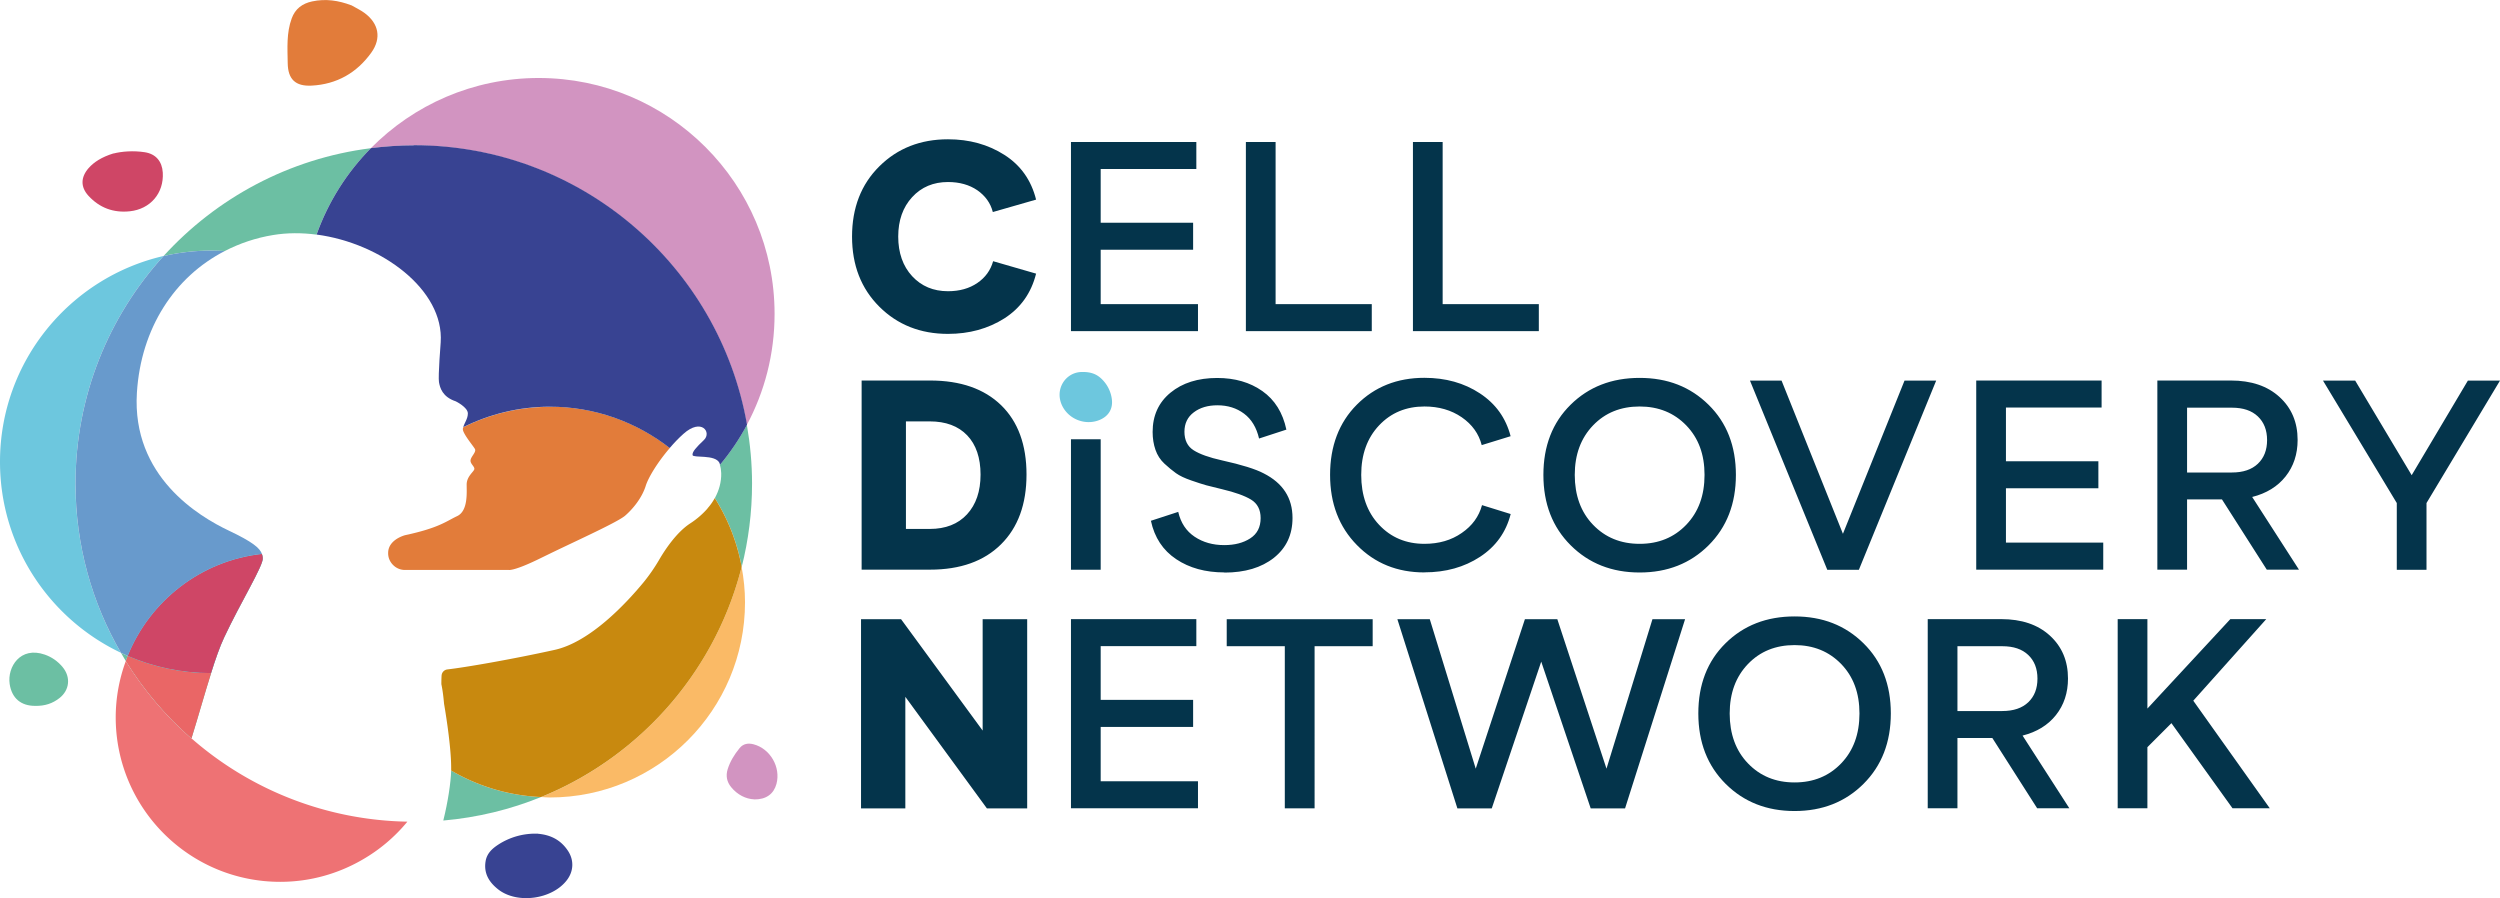 <svg xmlns="http://www.w3.org/2000/svg" id="Capa_2" viewBox="0 0 334.02 120"><defs><style>.cls-10,.cls-11,.cls-2,.cls-3,.cls-4,.cls-6,.cls-9{stroke-width:0}.cls-2{fill:#384392}.cls-3{fill:#6dc7de}.cls-4{fill:#e27c3a}.cls-6{fill:#cf4666}.cls-9{fill:#d294c1}.cls-10{fill:#04344b}.cls-11{fill:#6cbfa3}</style></defs><g id="DISE&#xD1;O"><path d="M59.23 109.63c4.58-.4 8.97-1.48 13.06-3.14-4.37-.19-8.46-1.45-12.01-3.54-.05 1.63-.43 4.18-1.05 6.67ZM96.36 63.22c.03 1.17-.29 2.31-.85 3.33 1.74 2.76 2.98 5.86 3.59 9.19.9-3.56 1.38-7.29 1.38-11.13 0-2.68-.25-5.29-.69-7.84-1.02 1.91-2.23 3.7-3.61 5.35.11.32.17.7.18 1.1ZM16.16 87.22c.21.37.43.74.65 1.1.08-.23.16-.47.25-.69-.31-.13-.61-.27-.91-.41ZM30.03 33.54c1.98-1.02 4.14-1.76 6.47-2.14 1.88-.31 3.84-.31 5.79-.05 1.56-4.38 4.06-8.31 7.26-11.55-10.93 1.38-20.64 6.66-27.7 14.41 2.05-.47 4.18-.73 6.37-.73.61 0 1.21.03 1.81.06Z" class="cls-11"></path><path d="M21.86 34.2C9.34 37.09 0 48.3 0 61.7c0 11.27 6.61 20.99 16.16 25.52a44.98 44.98 0 0 1-6.07-22.6c0-11.71 4.45-22.38 11.76-30.41Z" class="cls-3"></path><path d="M25.58 98.66c.95-3.06 1.8-6.12 2.63-8.73-3.96 0-7.72-.82-11.14-2.3-.09.23-.17.46-.25.69 2.39 3.87 5.36 7.36 8.77 10.34Z" class="cls-11"></path><path fill="#ea6666" stroke-width="0" d="M25.58 98.66c.95-3.06 1.8-6.12 2.63-8.73-3.96 0-7.72-.82-11.14-2.3-.09.23-.17.46-.25.69 2.39 3.87 5.36 7.36 8.77 10.34Z"></path><path d="M35.11 74.55c-.02-.18-.05-.36-.12-.54-8.16.9-14.97 6.28-17.93 13.62 3.42 1.47 7.18 2.29 11.14 2.3.59-1.88 1.17-3.54 1.76-4.79 2.18-4.65 5.25-9.6 5.15-10.59Z" class="cls-11"></path><path d="M35.11 74.55c-.02-.18-.05-.36-.12-.54-8.16.9-14.97 6.28-17.93 13.62 3.42 1.47 7.18 2.29 11.14 2.3.59-1.88 1.17-3.54 1.76-4.79 2.18-4.65 5.25-9.6 5.15-10.59Z" class="cls-3"></path><path d="M35.11 74.55c-.02-.18-.05-.36-.12-.54-8.16.9-14.97 6.28-17.93 13.62 3.42 1.47 7.18 2.29 11.14 2.3.59-1.88 1.17-3.54 1.76-4.79 2.18-4.65 5.25-9.6 5.15-10.59Z" class="cls-6"></path><path fill="#faba66" stroke-width="0" d="M72.29 106.49c.39.02.77.06 1.16.06 14.41 0 26.09-11.68 26.09-26.09 0-1.61-.17-3.18-.45-4.71-3.55 14-13.63 25.39-26.8 30.75Z"></path><path d="M71.98 10.42c-8.78 0-16.71 3.59-22.43 9.38 1.88-.24 3.79-.37 5.73-.37 22.28 0 40.79 16.13 44.5 37.35 2.37-4.42 3.71-9.47 3.71-14.84 0-17.41-14.11-31.52-31.52-31.52Z" class="cls-9"></path><path d="M73.45 54.36c-4.16 0-8.07 1-11.56 2.73-.02.08-.05.16-.05.24 0 .63 1.42 2.28 1.62 2.67.2.4-.53.99-.59 1.48-.07.49.59.86.5 1.22-.1.36-1.02.96-1.02 2.04s.2 3.53-1.28 4.22c-.85.4-1.5.85-2.77 1.35-.83.33-1.93.68-3.53 1.05-.2.05-.41.09-.63.14 0 0-2.28.56-2.28 2.38v.05c0 .72.36 1.35.89 1.76.38.29.84.46 1.35.46h13.89s.73.17 4.39-1.65c.74-.36 1.58-.77 2.48-1.2 3.55-1.69 7.83-3.67 8.67-4.41 1.06-.92 2.24-2.38 2.74-3.96.36-1.16 1.61-3.2 3.22-5.07a25.936 25.936 0 0 0-16.02-5.52Z" class="cls-4"></path><path fill="#ee7274" stroke-width="0" d="M25.58 98.66a45.31 45.31 0 0 1-8.77-10.34 21.84 21.84 0 0 0-1.35 7.52c0 12.14 9.84 21.98 21.98 21.98 4 0 7.75-1.09 10.98-2.96a21.93 21.93 0 0 0 6.01-5.08 44.971 44.971 0 0 1-28.85-11.13Z"></path><path fill="#c8890f" stroke-width="0" d="M94.54 67.93c-.59.67-1.36 1.38-2.32 2-1.8 1.17-3.33 3.45-4.14 4.84a23.65 23.65 0 0 1-2.11 3.05c-2.34 2.83-7.14 7.97-11.87 9.01-5.79 1.28-12.03 2.35-14.32 2.61-.43.05-.75.39-.78.82-.02.33-.03.73-.03 1.15.18.86.28 1.73.36 2.62.37 2.15.95 6.07.95 8.56v.36a25.97 25.97 0 0 0 12.01 3.54c13.18-5.36 23.26-16.75 26.8-30.75-.61-3.33-1.85-6.43-3.59-9.19-.27.49-.59.95-.97 1.37Z"></path><path d="M55.29 19.42c-1.94 0-3.85.14-5.73.37-3.2 3.24-5.7 7.17-7.26 11.55 8.65 1.14 17.06 7.38 16.58 14.4 0 0-.36 4.55-.23 5.31.13.76.46 1.98 2.24 2.57 0 0 1.62.79 1.62 1.62 0 .72-.48 1.29-.61 1.83 3.49-1.73 7.4-2.73 11.56-2.73 6.04 0 11.59 2.07 16.02 5.52.57-.67 1.19-1.32 1.83-1.89 2.43-2.18 3.81-.19 2.74.82-1.03.98-1.58 1.58-1.52 2.01.07.43 3.04-.13 3.6 1.06.03.07.05.16.07.24 1.38-1.65 2.59-3.44 3.61-5.35C96.1 35.53 77.59 19.4 55.31 19.4Z" class="cls-2"></path><path fill="#689acc" stroke-width="0" d="M35 74.01c-.29-.78-1.21-1.59-4.44-3.12-3.96-1.88-12.96-7.22-12.27-18.41.54-8.64 5.03-15.49 11.74-18.94-.6-.04-1.2-.06-1.81-.06-2.19 0-4.32.26-6.37.73-7.31 8.03-11.76 18.7-11.76 30.41 0 8.24 2.21 15.95 6.07 22.6.3.14.6.28.91.41 2.96-7.34 9.77-12.72 17.93-13.62Z"></path><path d="M126.66 44.61c-3.68 0-6.74-1.21-9.17-3.63-2.43-2.42-3.65-5.54-3.65-9.37s1.21-6.98 3.65-9.39c2.43-2.41 5.49-3.61 9.17-3.61 2.84 0 5.35.69 7.53 2.08 2.18 1.39 3.59 3.38 4.24 5.98l-5.78 1.66c-.31-1.21-1.01-2.17-2.07-2.91-1.07-.73-2.38-1.1-3.92-1.1-1.95 0-3.55.67-4.79 2.02-1.24 1.35-1.86 3.11-1.86 5.27s.62 3.95 1.86 5.29c1.24 1.34 2.84 2.01 4.79 2.01 1.54 0 2.85-.37 3.92-1.1 1.07-.73 1.77-1.7 2.11-2.91l5.74 1.66c-.65 2.6-2.07 4.59-4.24 5.98-2.18 1.38-4.69 2.07-7.53 2.07ZM143.09 44.25V18.97h16.75v3.61h-12.78v7.18h12.35v3.61h-12.35v7.26h13v3.61h-16.97ZM166.46 44.25V18.97h3.97v21.66h12.85v3.61h-16.83ZM188.78 44.25V18.97h3.97v21.66h12.85v3.61h-16.83ZM115.12 76.12V50.84h9.14c4.07 0 7.23 1.1 9.5 3.3 2.26 2.2 3.39 5.29 3.39 9.26s-1.14 7.08-3.41 9.33c-2.27 2.25-5.43 3.38-9.48 3.38h-9.14Zm5.92-5.45h3.18c2.12 0 3.78-.65 4.98-1.95 1.2-1.3 1.81-3.07 1.81-5.31s-.6-4.01-1.79-5.25c-1.19-1.24-2.86-1.86-5-1.86h-3.18v14.37ZM143.09 76.12V58.69h3.97v17.43h-3.97ZM163.59 76.48c-2.53 0-4.68-.59-6.44-1.77-1.77-1.18-2.9-2.89-3.38-5.13l3.65-1.19c.34 1.47 1.07 2.57 2.19 3.32 1.12.75 2.44 1.12 3.95 1.12 1.4 0 2.56-.3 3.48-.9.93-.6 1.39-1.5 1.39-2.71 0-1.13-.43-1.95-1.28-2.47-.86-.52-2.15-.98-3.88-1.39-.91-.22-1.61-.39-2.09-.52-.48-.13-1.15-.35-2.02-.65-.87-.3-1.55-.62-2.04-.97s-1.01-.78-1.55-1.28-.94-1.12-1.19-1.84-.38-1.52-.38-2.38c0-2.19.79-3.94 2.38-5.25 1.59-1.31 3.67-1.97 6.25-1.97 2.36 0 4.37.58 6.03 1.75 1.66 1.17 2.73 2.88 3.21 5.15l-3.65 1.19c-.34-1.47-1.01-2.58-2-3.32-1-.75-2.19-1.12-3.56-1.12-1.28 0-2.33.31-3.16.94-.83.62-1.25 1.49-1.25 2.6s.41 1.96 1.23 2.47c.82.52 2.08.97 3.79 1.35 2.62.58 4.48 1.16 5.56 1.73 2.57 1.3 3.86 3.28 3.86 5.96 0 2.24-.83 4.01-2.49 5.33-1.66 1.31-3.86 1.97-6.61 1.97ZM190.31 76.48c-3.61 0-6.62-1.21-9.01-3.65-2.39-2.43-3.59-5.56-3.59-9.39s1.19-6.98 3.57-9.37c2.38-2.39 5.39-3.59 9.03-3.59 2.84 0 5.31.69 7.42 2.08 2.11 1.39 3.47 3.29 4.1 5.72l-3.86 1.19c-.39-1.52-1.28-2.76-2.67-3.72-1.4-.96-3.06-1.44-4.98-1.44-2.45 0-4.48.84-6.07 2.53-1.59 1.69-2.38 3.89-2.38 6.61s.79 4.97 2.38 6.66c1.59 1.7 3.61 2.55 6.07 2.55 1.93 0 3.59-.48 4.98-1.45 1.4-.96 2.3-2.2 2.71-3.72l3.83 1.19c-.62 2.43-1.99 4.34-4.1 5.72-2.11 1.38-4.58 2.07-7.42 2.07ZM228.28 72.86c-2.43 2.42-5.5 3.63-9.21 3.63s-6.78-1.21-9.21-3.63c-2.43-2.42-3.65-5.55-3.65-9.41s1.21-6.98 3.63-9.37c2.42-2.39 5.49-3.59 9.23-3.59s6.78 1.2 9.21 3.59c2.43 2.39 3.65 5.52 3.65 9.37s-1.22 6.99-3.65 9.41Zm-15.44-2.75c1.63 1.7 3.7 2.55 6.23 2.55s4.6-.85 6.23-2.55c1.63-1.7 2.44-3.92 2.44-6.66s-.81-4.92-2.44-6.61c-1.63-1.68-3.7-2.53-6.23-2.53s-4.61.84-6.23 2.53-2.44 3.89-2.44 6.61.81 4.97 2.44 6.66ZM248.98 104.73c-2.43 2.42-5.5 3.63-9.21 3.63s-6.78-1.21-9.21-3.63c-2.43-2.42-3.65-5.55-3.65-9.41s1.21-6.98 3.63-9.37c2.42-2.39 5.49-3.59 9.23-3.59s6.78 1.2 9.21 3.59c2.43 2.39 3.65 5.52 3.65 9.37s-1.22 6.99-3.65 9.41Zm-15.44-2.74c1.63 1.7 3.7 2.55 6.23 2.55s4.6-.85 6.23-2.55c1.63-1.7 2.44-3.92 2.44-6.66s-.81-4.92-2.44-6.61c-1.63-1.68-3.7-2.53-6.23-2.53s-4.61.84-6.23 2.53-2.44 3.89-2.44 6.61.81 4.97 2.44 6.66ZM254.47 50.85h4.22l-10.33 25.28h-4.22l-10.33-25.28h4.22l8.2 20.47 8.23-20.47ZM264.04 76.12V50.84h16.75v3.61h-12.78v7.18h12.35v3.61h-12.35v7.26h13v3.61h-16.97ZM288.24 76.12V50.84h9.82c2.72 0 4.89.73 6.5 2.2 1.61 1.47 2.42 3.38 2.42 5.74 0 1.9-.54 3.53-1.61 4.88s-2.56 2.26-4.46 2.74l6.25 9.71h-4.3l-5.99-9.39h-4.66v9.39h-3.97Zm3.97-12.99h5.99c1.49 0 2.65-.39 3.47-1.17.82-.78 1.23-1.83 1.23-3.16s-.41-2.38-1.23-3.16c-.82-.78-1.97-1.17-3.47-1.17h-5.99v8.67ZM329.72 50.85h4.3l-9.82 16.36v8.92h-3.97v-8.92l-9.86-16.36h4.3l7.55 12.64 7.51-12.64ZM131.28 82.73h5.96v25.28h-5.38l-10.9-14.91v14.91h-5.92V82.73h5.35l10.9 14.88V82.73ZM143.09 108V82.72h16.75v3.61h-12.78v7.18h12.35v3.61h-12.35v7.26h13v3.61h-16.97ZM171.66 108V86.34h-7.76v-3.61h19.5v3.61h-7.76V108h-3.97ZM220.81 82.73h4.33l-8.02 25.28h-4.59l-6.61-19.61-6.61 19.61h-4.59l-8.02-25.28h4.33l6.14 19.97 6.57-19.97h4.33l6.57 19.97 6.14-19.97ZM257.56 108V82.72h9.82c2.72 0 4.89.73 6.5 2.2 1.61 1.47 2.42 3.38 2.42 5.74 0 1.9-.54 3.53-1.61 4.88s-2.56 2.26-4.46 2.74l6.25 9.71h-4.3l-5.99-9.39h-4.66v9.39h-3.97Zm3.97-13h5.99c1.49 0 2.65-.39 3.47-1.17.82-.78 1.23-1.83 1.23-3.16s-.41-2.38-1.23-3.16c-.82-.78-1.97-1.17-3.47-1.17h-5.99v8.67ZM282.94 108V82.72h3.97v11.95l11.08-11.95h4.8l-9.75 10.9 10.22 14.37h-4.98l-8.16-11.37-3.21 3.21v8.16h-3.97Z" class="cls-10"></path><path d="M100.76 106.8c-1.11-.05-2.23-.6-3.08-1.64-.57-.7-.73-1.5-.46-2.38.33-1.06.9-1.97 1.59-2.82.49-.61 1.17-.7 1.86-.52 2.24.58 3.67 3.06 3.07 5.3-.36 1.33-1.37 2.09-2.97 2.07Z" class="cls-9"></path><path d="M71.91 111.4c1.77.16 3.06.9 3.97 2.27.83 1.25.77 2.72-.13 3.91-1.96 2.59-6.66 3.25-9.2 1.24-1.19-.94-1.94-2.12-1.67-3.75.17-1.04.87-1.68 1.66-2.2a9.066 9.066 0 0 1 5.37-1.48Z" class="cls-2"></path><path d="M15.16 20.51c1.11-.28 2.65-.41 4.19-.17 1.48.23 2.31 1.23 2.4 2.73.16 2.74-1.66 4.87-4.41 5.16-2.18.23-4.04-.46-5.52-2.07-1.08-1.18-1.04-2.48.01-3.69.72-.82 1.77-1.49 3.32-1.97Z" class="cls-6"></path><path d="M4.68 94.31c-1.85 0-3.1-.99-3.39-2.93-.33-2.26 1.42-5.06 4.69-3.92.94.33 1.74.89 2.38 1.66 1.12 1.34.95 3.09-.43 4.16-.89.69-1.9 1.06-3.25 1.03Z" class="cls-11"></path><path d="M46.94.7c.59.34 1.21.63 1.76 1.03 1.91 1.41 2.29 3.37.91 5.3-1.94 2.71-4.63 4.24-7.99 4.41-2.15.11-3.15-.86-3.18-3-.03-2.01-.18-4.03.53-5.97.46-1.28 1.41-2 2.73-2.28 1.8-.39 3.53-.13 5.24.52Z" class="cls-4"></path><path d="M144.58 49.7c1.23-.02 1.99.32 2.64.96a4.55 4.55 0 0 1 1.33 2.66c.17 1.29-.43 2.29-1.64 2.79-1.87.77-4.08-.06-4.98-1.87-1.09-2.2.43-4.54 2.65-4.54Z" class="cls-3"></path></g></svg>